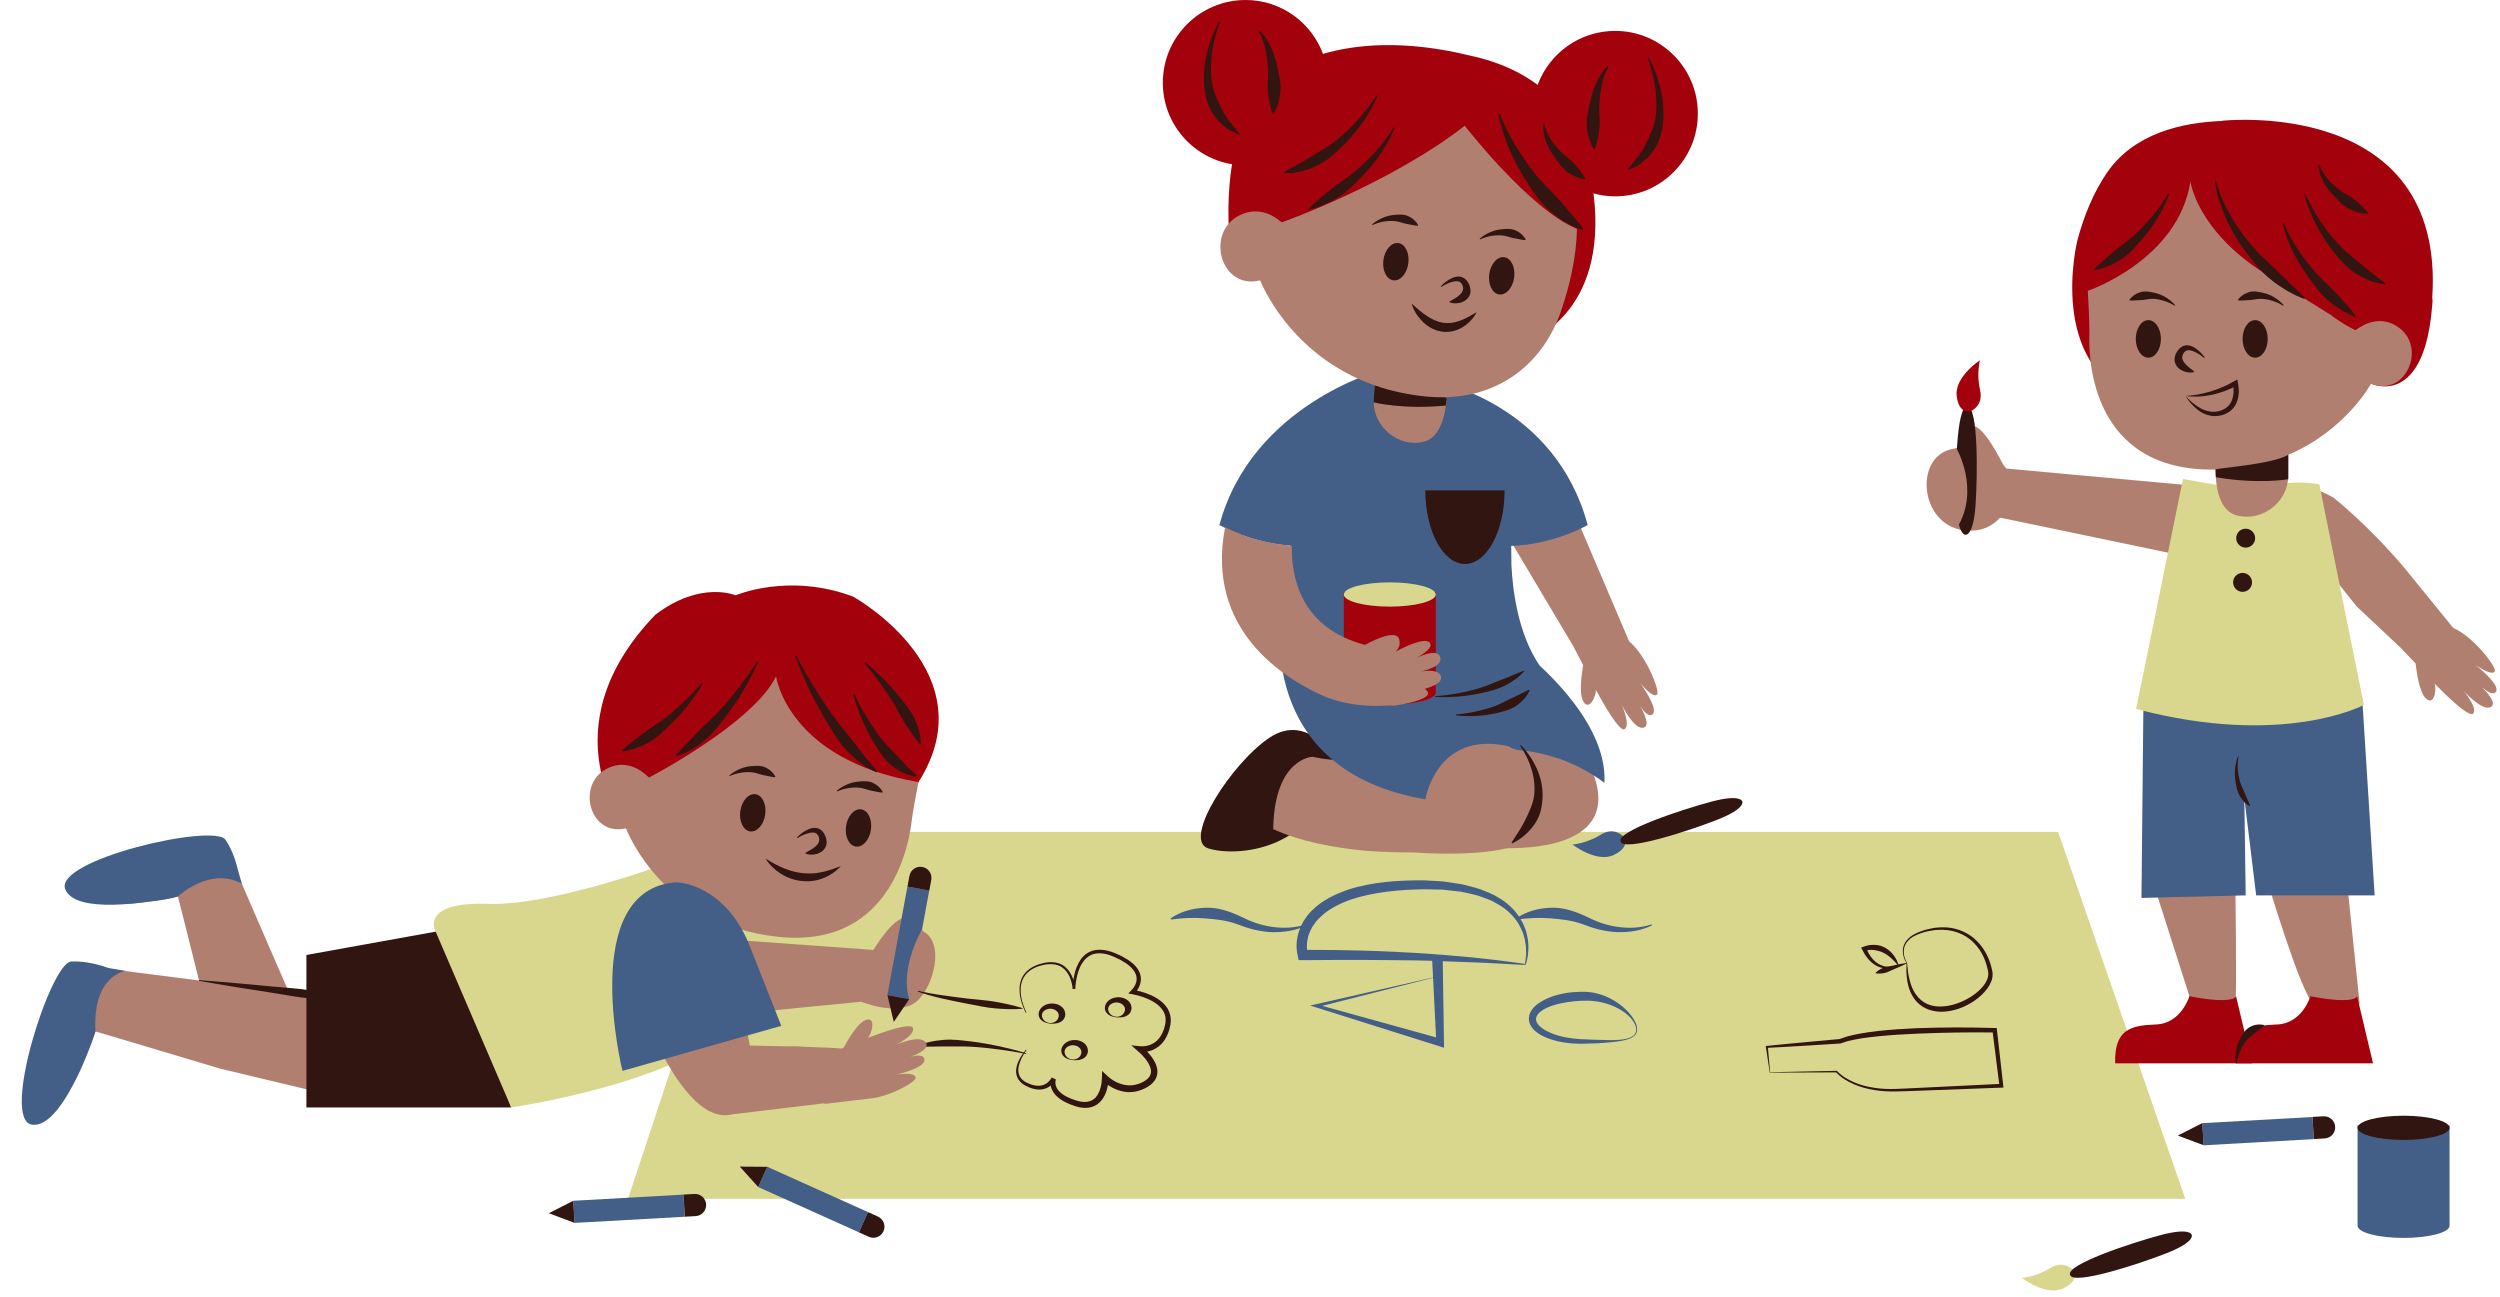 <?xml version="1.0" encoding="UTF-8" standalone="no"?><svg xmlns="http://www.w3.org/2000/svg" xmlns:xlink="http://www.w3.org/1999/xlink" fill="#000000" height="262" preserveAspectRatio="xMidYMid meet" version="1" viewBox="-4.4 0.0 505.1 262.0" width="505.1" zoomAndPan="magnify"><g fill="#d8d78d" id="change1_1"><path d="M437.119 242.224L122.474 242.224 147.014 168.087 411.428 168.087z" fill="inherit"/><path d="M414.438,256.606c0,0-1.847-2.14-4.622-0.393c-2.774,1.747-5.69,1.981-5.69,1.981s4.896,3.816,8.396,2.078 C416.023,258.533,414.438,256.606,414.438,256.606z" fill="inherit"/></g><g id="change2_6"><path d="M265.47,153.343c0,0-5.555-9.353-13.206-4.411c-7.652,4.942-17.883,20.724-12.589,22.463 C244.968,173.135,262.43,172.429,265.47,153.343z" fill="#311511"/></g><g><g id="change3_11"><path d="M65.844,201.858l-0.805,20.013l-24.934-5.954l-19.587-5.852l-5.627-1.666 c-0.142,0.434-1.5,4.532-3.532,8.796c-0.597,1.215-2.293,4.131-4.217,2.928s3.352-24.053,11.287-24.254l17.398,2.231l0,0 L65.844,201.858z" fill="#b17f70"/></g><g id="change3_1"><path d="M61.438,217.603l-22.049-4.71l-1.429-6.258l-4.977-19.828l-1.443-5.689 c-0.446,0.1-4.662,1.026-9.365,1.458c-1.349,0.108-4.723,0.14-4.672-2.129c0.051-2.268,22.389-9.408,26.615-2.69l6.972,16.095l0,0 L61.438,217.603z" fill="#b17f70"/></g><g id="change3_2"><path d="M453.622,177.74c0,0,6.955,23.362,9.452,25.146c2.497,1.783,9.274,0,9.274,0l-3.032-29.248l-15.06,3.21" fill="#b17f70"/></g><g id="change3_3"><path d="M491.275,126.897l-9.825-12.086c-7.404-8.779-14.405-14.278-14.407-14.28 c-4.028-2.278-8.917-3.556-13.9-1.305l18.583,23.286l8.996,8.451l2.92,3.087c0.289,2.458,0.849,5.627,1.884,6.839 c1.783,2.087,2.453-1.461,1.958-2.777l0.488,0.516l0.006-0.018c1.595,1.626,6.527,6.512,7.312,5.547 c0.938-1.154-1.932-4.562-1.932-4.562s3.812,4.261,5.518,3.227c1.174-0.712-0.597-2.75-1.816-3.951 c0.964,0.809,2.355,1.727,2.855,0.811c0.795-1.457-4.148-5.315-4.148-5.315s3.327,2.336,3.875,1.277 C500.088,134.777,495.177,128.492,491.275,126.897z" fill="#b17f70"/></g><g id="change3_4"><path d="M449.394,98.706l-5.985-0.158l-42.441-3.879c0,0-0.185-0.263-0.528-0.648l-0.033-0.04 c-0.262-0.278-4.302-8.922-6.718-7.862c-1.222,0.536-0.67,2.541,0.173,4.392c-1.241-0.157-2.629-0.114-4.178,0.281 c-7.357,1.873-6.153,15.114,2.541,16.318c3.553,0.492,5.921-0.812,7.48-2.527l45.756,9.547L449.394,98.706z" fill="#b17f70"/></g><g id="change3_5"><path d="M180.816,187.723c-0.342-0.065-0.653-0.118-0.946-0.162c0.08-0.892-0.171-1.631-0.924-1.965 c-2.483-1.097-6.87,6.323-6.87,6.323l0,0l-32.492-2.34l3.088,15.454l26.919-2.642c0,0,7.96,3.296,11.585-0.405 C184.799,198.284,186.645,188.834,180.816,187.723z" fill="#b17f70"/></g><g id="change3_6"><path d="M313.495,130.607l-12.586-21.146l2.26-0.726l11.123-3.688l10.468,24.567 c3.31,2.61,6.295,10.007,5.626,10.715c-0.82,0.867-3.372-2.297-3.372-2.297s3.685,5.074,2.519,6.254 c-0.733,0.742-1.816-0.524-2.52-1.568c0.84,1.491,1.98,3.939,0.655,4.299c-1.926,0.523-4.413-4.625-4.413-4.625 s1.818,4.068,0.598,4.918c-1.021,0.711-4.412-5.347-5.496-7.351l-0.011,0.016l-0.326-0.63c0.112,1.402-1.512,4.627-2.649,2.129 c-0.66-1.451-0.323-4.651,0.078-7.093L313.495,130.607z" fill="#b17f70"/></g><g id="change3_7"><path d="M430.437,177.74l8.14,25.502c0,0,6.815,5.851,8.646,0c0.335-1.07,0-25.502,0-25.502H430.437z" fill="#b17f70"/></g><g id="change3_8"><path d="M312.669,147.745C294.426,122.486,300.4,144.6,300.4,144.6l-1.916,2.808 c-0.88-0.682-1.811-1.285-2.784-1.782c0,0-11.254-2.396-16.447,5.755c-0.001,0-0.001,0.001-0.002,0.001 c-7.521,2.947-14.232,2.444-18.511,1.52l0.004,0.003c0,0-7.501,0.302-7.886,14.078c-0.005,0.184-0.015,0.36-0.026,0.532 c5.313,2.439,11.969,3.737,18.588,4.369c0,0,4.249,0.372,9.81,0.336v0.003c0,0,11.2,0.951,18.761-0.826 C301.215,171.198,330.801,172.851,312.669,147.745z" fill="#b17f70"/></g></g><g fill="#445f87"><g id="change4_2"><path d="M157.635 231.207H162.116V253.51H157.635z" fill="inherit" transform="rotate(-65.783 159.876 242.358)"/></g><g id="change4_3"><path d="M111.533 241.976H133.835V246.457H111.533z" fill="inherit" transform="rotate(-3.21 122.688 244.224)"/></g><g id="change4_4"><path d="M440.662 226.294H462.964V230.775H440.662z" fill="inherit" transform="rotate(-3.21 451.826 228.542)"/></g><g id="change4_5"><path d="M323.631,169.042c0,0-1.847-2.14-4.622-0.393c-2.774,1.747-5.69,1.981-5.69,1.981s4.896,3.816,8.396,2.078 S323.631,169.042,323.631,169.042z" fill="inherit"/></g><g id="change4_6"><path d="M490.504,227.374v20.286c0,1.353-4.159,2.449-9.29,2.449s-9.29-1.096-9.29-2.449v-20.286H490.504z" fill="inherit"/></g><g id="change4_7"><path d="M167.961 188.259H190.265V192.74H167.961z" fill="inherit" transform="rotate(-79.537 179.108 190.494)"/></g><g id="change4_8"><path d="M303.827,194.932c-0.584,0.033-0.989-0.029-1.468-0.041l-1.389-0.068l-2.77-0.162 c-1.846-0.099-3.69-0.189-5.536-0.246c-3.692-0.104-7.368-0.323-11.054-0.375c-3.685-0.068-7.368-0.06-11.048-0.099 c-3.68-0.027-7.36,0.037-11.039,0.044l-1.56,0.003l-0.281-1.473c-0.11-0.579-0.116-0.903-0.125-1.328 c-0.016-0.406,0.038-0.789,0.062-1.184c0.06-0.385,0.137-0.767,0.211-1.149c0.106-0.372,0.231-0.738,0.352-1.106 c0.115-0.371,0.316-0.698,0.476-1.047l0.258-0.514l0.316-0.47l0.65-0.928l0.756-0.81c2.094-2.102,4.659-3.287,7.178-4.188 c5.11-1.663,10.297-1.933,15.407-1.935l3.859,0.218l3.852,0.574c1.27,0.334,2.548,0.607,3.791,1.034 c1.229,0.503,2.478,0.918,3.61,1.666c2.315,1.307,4.283,3.408,5.256,5.894l0.348,0.931c0.09,0.317,0.147,0.644,0.221,0.964 c0.174,0.635,0.182,1.295,0.248,1.938c-0.003,0.649-0.018,1.295-0.121,1.929c-0.033,0.318-0.099,0.632-0.168,0.944 c-0.03,0.156-0.067,0.311-0.113,0.465C303.958,194.558,303.941,194.72,303.827,194.932z M303.703,194.758 c-0.024-0.082,0.031-0.234,0.053-0.392c0.032-0.151,0.055-0.304,0.071-0.458c0.041-0.307,0.08-0.614,0.085-0.925 c0.052-0.619,0.003-1.239-0.03-1.856c-0.104-0.61-0.147-1.233-0.35-1.821c-0.088-0.296-0.159-0.599-0.261-0.89l-0.378-0.847 c-1.037-2.259-2.959-4.009-5.141-5.154c-1.062-0.654-2.266-0.998-3.43-1.427c-1.188-0.357-2.421-0.569-3.633-0.842l-3.715-0.407 l-3.741-0.068c-4.976,0.092-10.012,0.527-14.74,2.085c-2.318,0.846-4.6,1.957-6.325,3.718l-0.636,0.664l-0.528,0.749l-0.262,0.376 l-0.204,0.409c-0.126,0.277-0.298,0.536-0.386,0.828c-0.455,1.125-0.617,2.396-0.443,3.566l-0.194-0.155 c3.7,0.005,7.4,0.032,11.098,0.142c3.699,0.088,7.394,0.271,11.088,0.481c3.693,0.227,7.381,0.517,11.063,0.88 c1.841,0.177,3.679,0.387,5.516,0.606l2.752,0.354l1.374,0.187C302.844,194.631,303.369,194.671,303.703,194.758z" fill="inherit"/><path d="M287.086 193.713L287.341 210.602 287.357 211.688 286.348 211.37 261.413 203.513 260.298 203.162 261.428 202.904 287.412 196.968 261.576 203.517 261.592 202.908 286.787 209.886 285.794 210.653 284.947 193.783z" fill="inherit"/><path d="M259.571,186.951c-2.143,1.085-4.586,1.429-6.999,1.385c-1.211-0.046-2.412-0.242-3.6-0.507 c-0.584-0.161-1.178-0.309-1.753-0.508l-1.683-0.603c-2.117-0.781-4.334-0.999-6.526-1.176c-2.211-0.181-4.466-0.075-6.821,0.241 l-0.09-0.194c0.986-0.745,2.122-1.242,3.297-1.597c1.177-0.367,2.41-0.538,3.651-0.589c2.505-0.133,4.948,0.709,7.154,1.738 l1.573,0.732c0.515,0.233,1.049,0.418,1.58,0.619c1.077,0.344,2.18,0.631,3.31,0.778c2.246,0.319,4.616,0.224,6.813-0.511 L259.571,186.951z" fill="inherit"/><path d="M329.377,186.951c-2.143,1.085-4.586,1.429-6.999,1.385c-1.211-0.046-2.412-0.242-3.6-0.507 c-0.584-0.161-1.178-0.309-1.753-0.508l-1.683-0.603c-2.117-0.781-4.334-0.999-6.526-1.176c-2.211-0.181-4.466-0.075-6.821,0.241 l-0.09-0.194c0.986-0.745,2.122-1.242,3.297-1.597c1.177-0.367,2.41-0.538,3.651-0.589c2.505-0.133,4.948,0.709,7.154,1.738 l1.573,0.732c0.515,0.233,1.049,0.418,1.58,0.619c1.077,0.344,2.18,0.631,3.31,0.778c2.246,0.319,4.616,0.224,6.813-0.511 L329.377,186.951z" fill="inherit"/><path d="M326.374,207.996c0.007,0.547-0.279,1.083-0.715,1.395c-0.426,0.327-0.93,0.513-1.432,0.657 c-1.008,0.299-2.052,0.414-3.087,0.525c-2.084,0.208-4.139,0.288-6.239,0.317c-2.109-0.035-4.236-0.297-6.284-1.013 c-1.017-0.371-2.033-0.833-2.918-1.628c-0.435-0.397-0.845-0.901-1.064-1.552c-0.23-0.645-0.178-1.416,0.093-2.031 c0.569-1.24,1.592-1.923,2.555-2.481c0.989-0.542,2.024-0.933,3.079-1.202c1.053-0.278,2.123-0.464,3.198-0.537 c1.078-0.071,2.134-0.123,3.255,0.01c2.212,0.246,4.278,1.168,6,2.444c0.868,0.633,1.639,1.387,2.301,2.217 C325.745,205.948,326.365,206.896,326.374,207.996z M326.194,207.996c-0.061-1.005-0.695-1.893-1.394-2.602 c-0.714-0.719-1.571-1.281-2.457-1.746c-1.784-0.929-3.754-1.371-5.67-1.469c-1.926-0.056-3.975,0.158-5.88,0.566 c-0.955,0.222-1.897,0.498-2.75,0.905c-0.842,0.397-1.63,0.967-1.96,1.626c-0.335,0.634-0.11,1.364,0.542,1.998 c0.631,0.628,1.513,1.102,2.42,1.473c1.838,0.737,3.866,1.087,5.888,1.207c2.041,0.076,4.131,0.182,6.185,0.199 c1.029-0.009,2.061-0.065,3.064-0.279c0.492-0.13,0.985-0.297,1.386-0.601C325.968,208.968,326.207,208.494,326.194,207.996z" fill="inherit"/></g></g><g fill="#311511"><g id="change2_8"><path d="M148.785 239.828L145.067 235.699 150.623 235.741z" fill="inherit"/></g><g id="change2_9"><path d="M169.125,248.977l2.016,0.907c1.128,0.508,2.455,0.004,2.962-1.124c0.508-1.128,0.004-2.455-1.124-2.962 l-2.016-0.907L169.125,248.977z" fill="inherit"/></g><g id="change2_7"><path d="M180.664,200.056c1.752,0.479,3.549,0.766,5.349,1.026c1.798,0.268,3.603,0.499,5.41,0.709 c1.807,0.214,3.631,0.298,5.421,0.634c1.792,0.327,3.579,0.692,5.347,1.263l-0.015,0.131c-1.854,0.154-3.684,0.068-5.506-0.083 c-1.824-0.144-3.61-0.57-5.407-0.899c-1.796-0.342-3.589-0.705-5.374-1.106c-1.776-0.437-3.565-0.865-5.27-1.551L180.664,200.056z" fill="inherit"/><path d="M202.909,212.933c-1.842-0.362-3.694-0.667-5.551-0.904c-1.854-0.252-3.714-0.455-5.574-0.55 c-0.929-0.053-1.86-0.069-2.787-0.056c-0.463,0.007-0.925,0.009-1.387-0.001c-0.461,0.008-0.921,0.008-1.382,0.002 c-1.846-0.01-3.67,0.039-5.567,0.203l-0.038-0.127c1.721-0.876,3.656-1.231,5.558-1.398c1.917-0.182,3.819,0.109,5.699,0.324 c1.883,0.229,3.744,0.567,5.592,0.952c1.842,0.415,3.674,0.858,5.472,1.427L202.909,212.933z" fill="inherit"/><path d="M202.868,204.639c-0.43-0.812-0.757-1.669-0.99-2.556c-0.232-0.886-0.348-1.812-0.273-2.737 c0.083-0.919,0.382-1.848,0.969-2.587c0.566-0.756,1.377-1.286,2.22-1.664c0.212-0.094,0.432-0.168,0.649-0.253l0.67-0.184 c0.226-0.053,0.444-0.136,0.676-0.164l0.696-0.083c0.926-0.061,1.913,0.054,2.754,0.546c0.836,0.489,1.465,1.268,1.869,2.117 c0.404,0.858,0.652,1.759,0.744,2.714l-0.539,0.014c0.015-1.018,0.14-2.005,0.373-2.989c0.236-0.977,0.587-1.947,1.167-2.811 c0.56-0.869,1.435-1.589,2.459-1.908c1.026-0.313,2.112-0.246,3.104-0.005l0.737,0.214l0.714,0.265l1.371,0.625 c0.444,0.241,0.884,0.493,1.316,0.763c0.407,0.315,0.845,0.585,1.201,0.98c0.187,0.184,0.379,0.363,0.526,0.593 c0.152,0.222,0.332,0.423,0.432,0.685c0.119,0.249,0.241,0.496,0.288,0.777c0.028,0.137,0.074,0.271,0.085,0.411l0.016,0.422 c-0.008,0.559-0.14,1.117-0.385,1.602c-0.242,0.496-0.533,0.923-0.943,1.335l-0.237-0.776c1.634,0.286,3.193,0.776,4.648,1.618 c0.719,0.424,1.404,0.955,1.947,1.646c0.549,0.681,0.913,1.55,0.995,2.44c0.033,0.444,0.025,0.891-0.054,1.319 c-0.07,0.429-0.191,0.821-0.293,1.233c-0.272,0.802-0.634,1.592-1.179,2.286c-0.549,0.686-1.275,1.252-2.093,1.599 c-0.411,0.164-0.833,0.307-1.27,0.374c-0.445,0.073-0.853,0.111-1.358,0.069l0.449-1.059c0.62,0.51,1.148,1.041,1.649,1.647 c0.491,0.605,0.937,1.276,1.225,2.071c0.295,0.775,0.358,1.786-0.061,2.633c-0.407,0.844-1.115,1.412-1.81,1.808 c-1.374,0.792-3.08,1.199-4.689,0.885c-0.8-0.144-1.565-0.419-2.268-0.79c-0.71-0.383-1.337-0.807-1.956-1.399l1.152-0.472 c-0.024,0.804-0.141,1.523-0.35,2.271c-0.211,0.736-0.535,1.468-1.042,2.112c-0.505,0.64-1.23,1.167-2.038,1.389 c-0.805,0.235-1.628,0.209-2.38,0.061c-0.766-0.141-1.447-0.415-2.131-0.676c-0.676-0.303-1.354-0.619-1.965-1.092 c-0.61-0.455-1.187-1.036-1.526-1.794c-0.185-0.369-0.264-0.792-0.289-1.206c-0.013-0.429,0.037-0.812,0.225-1.263l0.851,0.392 c-0.351,0.649-0.815,1.118-1.396,1.495c-0.576,0.368-1.266,0.559-1.933,0.556c-0.667-0.006-1.312-0.146-1.905-0.379 c-0.581-0.245-1.166-0.495-1.673-0.928c-0.503-0.421-0.898-1.006-1.047-1.654c-0.15-0.647-0.082-1.304,0.087-1.906 c0.351-1.208,1.026-2.258,1.821-3.182l0.101,0.085c-0.702,0.965-1.287,2.05-1.545,3.19c-0.123,0.569-0.138,1.155,0.021,1.684 c0.16,0.529,0.503,0.974,0.947,1.304c0.431,0.342,0.988,0.554,1.524,0.753c0.542,0.186,1.103,0.275,1.645,0.258 c0.543-0.022,1.059-0.196,1.491-0.498c0.425-0.291,0.807-0.741,1.012-1.167l0.851,0.392c-0.072,0.206-0.124,0.539-0.092,0.815 c0.036,0.285,0.093,0.571,0.235,0.831c0.252,0.532,0.708,0.984,1.233,1.352c0.518,0.383,1.137,0.655,1.754,0.913 c0.638,0.225,1.285,0.462,1.914,0.558c1.277,0.243,2.491-0.102,3.19-1.077c0.702-0.956,1.033-2.337,1.068-3.589l0.043-1.516 l1.11,1.045c0.446,0.42,1.042,0.833,1.628,1.136c0.597,0.309,1.231,0.528,1.876,0.64c1.291,0.259,2.619-0.039,3.788-0.686 c0.575-0.314,1.055-0.733,1.292-1.219c0.244-0.479,0.246-1.055,0.039-1.649c-0.414-1.187-1.402-2.317-2.418-3.201l-1.434-1.246 l1.882,0.188c0.287,0.028,0.678,0.012,1.015-0.042c0.351-0.046,0.687-0.157,1.016-0.278c0.651-0.263,1.223-0.692,1.678-1.237 c0.45-0.554,0.771-1.216,1.023-1.912c0.093-0.357,0.213-0.727,0.275-1.08c0.072-0.353,0.079-0.706,0.06-1.054 c-0.057-0.693-0.317-1.356-0.756-1.918c-0.431-0.567-1.014-1.041-1.655-1.431c-1.284-0.775-2.799-1.278-4.284-1.557l-0.85-0.159 l0.613-0.617c0.591-0.594,1.076-1.452,1.077-2.287c0.02-0.845-0.421-1.659-1.07-2.301c-0.297-0.347-0.703-0.603-1.066-0.896 c-0.398-0.255-0.809-0.498-1.224-0.732l-1.304-0.617l-0.664-0.257l-0.677-0.207c-0.906-0.234-1.855-0.295-2.721-0.045 c-0.862,0.258-1.606,0.843-2.126,1.613c-0.534,0.762-0.885,1.663-1.126,2.588c-0.239,0.925-0.379,1.897-0.41,2.845l-0.539,0.014 c-0.066-0.856-0.288-1.741-0.647-2.532c-0.361-0.794-0.917-1.501-1.652-1.951c-0.739-0.451-1.633-0.577-2.505-0.536l-0.659,0.066 c-0.22,0.022-0.433,0.099-0.65,0.146l-0.648,0.164c-0.208,0.078-0.422,0.144-0.626,0.231c-0.812,0.347-1.585,0.833-2.128,1.531 c-0.563,0.681-0.863,1.551-0.961,2.434c-0.166,1.785,0.359,3.598,1.147,5.207L202.868,204.639z" fill="inherit"/><path d="M212.547,214.2c-0.527-0.033-1.046-0.14-1.538-0.396c-0.484-0.244-0.946-0.75-0.984-1.408 c-0.041-0.652,0.324-1.277,0.81-1.654c0.493-0.384,1.101-0.58,1.712-0.613c0.611-0.032,1.256,0.089,1.837,0.438 c0.286,0.179,0.55,0.426,0.74,0.744c0.191,0.316,0.293,0.705,0.277,1.086c-0.019,0.381-0.171,0.747-0.396,1.015 c-0.226,0.271-0.508,0.454-0.795,0.568C213.629,214.204,213.071,214.217,212.547,214.2z M212.547,214.067 c0.505-0.024,0.989-0.292,1.253-0.665c0.274-0.377,0.316-0.751,0.277-1.006c-0.041-0.264-0.182-0.514-0.451-0.761 c-0.264-0.249-0.661-0.41-1.079-0.448c-0.418-0.027-0.851,0.059-1.204,0.272c-0.355,0.205-0.62,0.54-0.658,0.936 c-0.043,0.389,0.126,0.843,0.484,1.182C211.522,213.918,212.044,214.094,212.547,214.067z" fill="inherit"/><path d="M207.97,206.82c-0.527-0.033-1.046-0.139-1.538-0.396c-0.484-0.244-0.946-0.75-0.984-1.409 c-0.041-0.652,0.324-1.276,0.81-1.654c0.493-0.384,1.101-0.58,1.712-0.613c0.612-0.032,1.256,0.089,1.837,0.438 c0.286,0.179,0.55,0.426,0.74,0.744c0.191,0.316,0.293,0.705,0.277,1.085c-0.019,0.381-0.171,0.747-0.396,1.016 c-0.226,0.27-0.508,0.454-0.795,0.568C209.052,206.824,208.494,206.838,207.97,206.82z M207.97,206.688 c0.505-0.024,0.989-0.293,1.254-0.665c0.274-0.377,0.316-0.751,0.277-1.007c-0.041-0.263-0.182-0.514-0.451-0.761 c-0.264-0.249-0.661-0.41-1.079-0.448c-0.418-0.027-0.851,0.06-1.204,0.272c-0.355,0.205-0.62,0.54-0.658,0.936 c-0.043,0.39,0.126,0.843,0.484,1.182C206.946,206.539,207.467,206.714,207.97,206.688z" fill="inherit"/><path d="M221.353,205.559c-0.527-0.033-1.046-0.14-1.538-0.396c-0.484-0.244-0.946-0.75-0.984-1.408 c-0.041-0.652,0.324-1.277,0.81-1.654c0.493-0.384,1.101-0.58,1.712-0.613c0.611-0.032,1.256,0.089,1.837,0.438 c0.286,0.179,0.55,0.426,0.74,0.744c0.191,0.316,0.293,0.705,0.277,1.086c-0.019,0.381-0.172,0.747-0.396,1.015 c-0.226,0.271-0.508,0.454-0.795,0.568C222.435,205.563,221.877,205.576,221.353,205.559z M221.353,205.426 c0.505-0.024,0.989-0.292,1.253-0.665c0.274-0.377,0.316-0.751,0.277-1.007c-0.041-0.264-0.181-0.514-0.451-0.761 c-0.265-0.249-0.661-0.41-1.079-0.448c-0.418-0.027-0.851,0.059-1.204,0.272c-0.355,0.205-0.62,0.54-0.658,0.936 c-0.043,0.389,0.126,0.843,0.484,1.182C220.328,205.277,220.85,205.453,221.353,205.426z" fill="inherit"/></g><g id="change2_10"><path d="M111.682 247.073L106.481 245.12 111.431 242.599z" fill="inherit"/></g><g id="change2_11"><path d="M133.95,245.824l2.207-0.124c1.235-0.069,2.181-1.127,2.111-2.362c-0.069-1.235-1.127-2.181-2.362-2.111 l-2.207,0.124L133.95,245.824z" fill="inherit"/></g><g id="change2_12"><path d="M440.809 231.381L435.608 229.429 440.558 226.908z" fill="inherit"/></g><g id="change2_13"><path d="M463.077,230.132l2.207-0.124c1.235-0.069,2.181-1.127,2.111-2.362c-0.069-1.235-1.127-2.181-2.362-2.111 l-2.207,0.124L463.077,230.132z" fill="inherit"/></g><g id="change2_14"><path d="M342.562,165.619c5.808-2.285,5.047-3.679,5.047-3.679s-0.213-1.573-6.246,0.027 c-6.033,1.601-19.2,5.986-18.334,8.04C323.549,172.175,336.754,167.905,342.562,165.619z" fill="inherit"/></g><g id="change2_15"><path d="M433.369,253.184c5.808-2.285,5.047-3.679,5.047-3.679s-0.213-1.573-6.246,0.027 c-6.033,1.601-19.2,5.986-18.334,8.04C414.356,259.74,427.561,255.469,433.369,253.184z" fill="inherit"/></g><g id="change2_16"><path d="M390.89,102.077c0.282,6.235,1.847,5.967,1.847,5.967s1.558,0.308,1.997-5.918s0.554-20.104-1.67-19.949 C390.844,81.965,390.608,95.842,390.89,102.077z" fill="inherit"/></g><g id="change2_17"><ellipse cx="481.214" cy="227.867" fill="inherit" rx="9.29" ry="2.449"/></g><g id="change2_18"><path d="M179.301 201.874L176.175 206.467 174.895 201.06z" fill="inherit"/></g><g id="change2_19"><path d="M183.352,179.943l0.402-2.174c0.225-1.217-0.579-2.385-1.796-2.61c-1.217-0.225-2.385,0.579-2.61,1.796 l-0.402,2.174L183.352,179.943z" fill="inherit"/></g></g><g id="change2_3"><path d="M98.88 223.746L57.506 223.746 57.506 192.942 86.414 187.723z" fill="#311511"/></g><g fill="#445f87" id="change4_9"><path d="M428.667 141.082L428.262 181.415 449.319 180.903 449.043 161.249 451.437 180.903 475.373 180.903 472.86 141.082z" fill="inherit"/><path d="M254.622,124.036c0.263-5.089,0.838-9.676,1.641-13.8c-8.012-0.526-14.291-4.157-14.291-4.157 c6.487-24.254,32.462-31.238,32.462-31.238s0.017,0.884-0.004,2.364c1.004-0.711,1.608-1.02,1.608-1.02l10.268,2.02 c0.051-0.627,0.087-0.978,0.087-0.978s23.495,4.598,29.982,28.852c0,0-6.891,3.987-15.447,4.212v0.001 c0.031,1.296,0.043,2.588,0.041,3.868c0.238,5.006,1.309,13.848,5.679,20.287c5.859,5.448,13.606,14.468,13.109,23.739 c0,0-6.781-5.678-16.894-6.578c-1.01-0.09-1.841-0.388-2.524-0.847c-14.54-3.223-16.751,10.738-16.751,10.738 c-34.756-5.934-29.12-37.585-29.12-37.585C254.52,123.955,254.571,123.995,254.622,124.036z" fill="inherit"/></g><g><g id="change5_1"><path d="M285.683,119.62v20.286c0,1.353-4.159,2.449-9.29,2.449s-9.29-1.096-9.29-2.449V119.62H285.683z" fill="#a3010b"/></g><g id="change5_2"><path d="M444.523,24.401l-0.006,0.039c-8.262,0.31-17.842,2.587-23.219,10.451 c-2.668,3.902-4.629,8.586-5.975,13.641c-0.153,0.618-6.052,24.939,11.86,32.016c18.142,7.168,47.468-3.033,47.468-3.033 s7.611,3.641,10.986-7.757l0,0l0,0c0.625-2.11,1.104-4.734,1.364-7.993c0.025-0.311,0.049-0.621,0.073-0.932 c-0.02-0.231-0.043-0.459-0.064-0.689C489.712,19.393,444.523,24.401,444.523,24.401z" fill="#a3010b"/></g><g id="change5_3"><path d="M169.545,185.596c1.146-6.316,4.129-15.797,11.629-27.593c13.916-21.885-12.212-36.9-13.192-37.454 c-13.007-4.91-23.728-0.282-23.728-0.282c-0.106,0.022-7.022-3.06-16.244,3.929c-22.173,23.027-5.931,43.155-5.931,43.155 l25.59,11.77l-1.487,3.232c25.485-2.915,23.298,3.221,23.298,3.221S169.504,185.583,169.545,185.596z" fill="#a3010b"/></g><g fill="#a3010b" id="change5_7"><path d="M321.919,6.243c-7.186,0-13.295,4.544-15.656,10.909c-2.837-2.126-5.966-3.63-9.098-4.68 c-0.001,0-0.002-0.001-0.003-0.001c-1.491-0.5-2.982-0.898-4.442-1.213c-13.688-3.364-23.551-2.211-29.82-0.372 C260.532,4.534,254.429,0,247.251,0c-9.23,0-16.713,7.482-16.713,16.713c0,8.297,6.052,15.162,13.979,16.47 c-0.87,5.319-1.015,11.86-0.114,19.911l7.377,3.352l4.261,5.174l13.129,2.729l6.086,2.766l-0.07-1.951l28.84,3.904 c0,0,16.612-5.226,13.53-29.994c1.393,0.376,2.851,0.595,4.363,0.595c9.23,0,16.713-7.482,16.713-16.713 S331.149,6.243,321.919,6.243z" fill="inherit"/><path d="M297.164 12.472L297.165 12.472 297.165 12.472z" fill="inherit"/></g><g id="change5_4"><path d="M437.949,201.274c0,0-1.627,5.535-6.798,5.714c-5.172,0.178-8.382,1.07-8.204,7.847h27.642l-3.218-13.561 C447.372,201.274,447.066,203.051,437.949,201.274z" fill="#a3010b"/></g><g id="change5_5"><path d="M462.404,201.274c0,0-1.627,5.535-6.798,5.714c-5.172,0.178-8.382,1.07-8.204,7.847h27.642l-3.218-13.561 C471.827,201.274,471.521,203.051,462.404,201.274z" fill="#a3010b"/></g><g id="change5_6"><path d="M393.782,83.058c0,0,2.622-1.055,1.868-4.246s-0.031-6.025-0.031-6.025s-5.196,3.396-4.685,7.271 C391.445,83.933,393.782,83.058,393.782,83.058z" fill="#a3010b"/></g><g fill="#311511" id="change2_39"><path d="M380.812,194.603c-0.596-0.917-0.93-2.113-0.678-3.246c0.281-1.139,1.17-2.027,2.163-2.567 c1.002-0.543,2.084-0.924,3.195-1.143c1.104-0.263,2.253-0.337,3.395-0.276c2.281,0.154,4.552,1.122,6.162,2.799 c1.653,1.638,2.65,3.834,3.091,6.091c0.105,0.634,0.033,1.29-0.167,1.875c-0.218,0.574-0.5,1.119-0.862,1.589 c-0.704,0.96-1.583,1.749-2.533,2.418c-1.91,1.317-4.157,2.188-6.532,2.272c-1.181,0.023-2.398-0.195-3.476-0.742 c-1.078-0.542-1.986-1.41-2.565-2.435c-0.132-0.262-0.299-0.508-0.399-0.782l-0.315-0.812c-0.146-0.558-0.315-1.108-0.378-1.676 c-0.102-0.562-0.111-1.131-0.143-1.694C380.747,195.715,380.795,195.171,380.812,194.603z M380.914,194.572 c0.062,0.547,0.088,1.124,0.165,1.677c0.091,0.547,0.157,1.096,0.313,1.624c0.106,0.54,0.305,1.048,0.48,1.559l0.348,0.727 c0.109,0.245,0.28,0.453,0.415,0.681c0.602,0.866,1.387,1.583,2.331,2c0.938,0.425,1.995,0.573,3.042,0.506 c1.05-0.046,2.101-0.284,3.104-0.649c1.006-0.358,1.979-0.835,2.87-1.43c0.893-0.588,1.718-1.291,2.362-2.116 c0.335-0.405,0.579-0.859,0.775-1.321c0.174-0.471,0.235-0.946,0.177-1.421c-0.363-2.121-1.246-4.196-2.746-5.754 c-1.46-1.595-3.544-2.549-5.708-2.751c-1.082-0.092-2.189-0.059-3.267,0.162c-1.086,0.177-2.149,0.516-3.123,1.004 c-0.968,0.489-1.813,1.287-2.111,2.338C380.076,192.468,380.335,193.605,380.914,194.572z" fill="inherit"/><path d="M380.879,194.638c-0.499,0.249-1.008,0.47-1.511,0.706c-0.506,0.227-1.015,0.445-1.526,0.654 c-0.511,0.21-0.993,0.512-1.542,0.603c-0.547,0.098-1.106,0.157-1.721,0.043l-0.033-0.102c0.435-0.448,0.926-0.724,1.429-0.96 c0.501-0.243,1.069-0.276,1.608-0.4c0.539-0.125,1.08-0.241,1.624-0.348c0.547-0.098,1.089-0.212,1.64-0.297L380.879,194.638z" fill="inherit"/><path d="M379.234,195.122c-0.066,0.064-0.119,0.071-0.154,0.092c-0.042,0.02-0.084,0.039-0.127,0.055 c-0.086,0.033-0.17,0.072-0.258,0.099c-0.173,0.064-0.351,0.113-0.531,0.159c-0.361,0.085-0.731,0.134-1.106,0.144 c-0.748,0.015-1.517-0.131-2.21-0.47c-0.68-0.355-1.289-0.846-1.782-1.43c-0.256-0.285-0.451-0.611-0.679-0.917l-0.549-0.992 l-0.22-0.398l0.453-0.177c0.765-0.299,1.507-0.412,2.297-0.391c0.78,0.029,1.562,0.257,2.236,0.653 c0.66,0.417,1.235,0.941,1.667,1.556c0.229,0.295,0.388,0.637,0.572,0.951C379.019,194.434,379.138,194.835,379.234,195.122z M379.132,195.088c-0.266-0.322-0.498-0.537-0.693-0.762c-0.253-0.242-0.473-0.506-0.729-0.727 c-0.499-0.456-1.042-0.828-1.611-1.114c-0.578-0.27-1.183-0.445-1.814-0.528c-0.62-0.092-1.317-0.042-1.889,0.13l0.232-0.574 l0.434,0.948c0.186,0.287,0.342,0.603,0.552,0.873c0.404,0.558,0.908,1.029,1.488,1.392c0.584,0.357,1.262,0.56,1.962,0.613 c0.35,0.025,0.705,0.012,1.057-0.036c0.176-0.025,0.352-0.053,0.526-0.095c0.088-0.017,0.173-0.044,0.259-0.068 c0.043-0.011,0.086-0.025,0.128-0.039C379.084,195.088,379.115,195.061,379.132,195.088z" fill="inherit"/></g><g id="change2_21"><path d="M353.231,216.634l13.419-0.285l0.069-0.001l0.057,0.061c0.935,1.009,2.202,1.733,3.485,2.281 c1.298,0.548,2.678,0.894,4.073,1.095c2.798,0.449,5.64,0.139,8.495,0.031l17.109-0.834l-0.368,0.429l-1.412-11.207l0.441,0.402 c-5.228-0.071-10.469,0.016-15.691,0.236c-2.61,0.12-5.218,0.269-7.811,0.526l-1.938,0.218c-0.646,0.072-1.281,0.191-1.923,0.284 c-0.647,0.08-1.26,0.258-1.892,0.382c-0.32,0.057-0.619,0.155-0.917,0.256l-0.901,0.29l-0.096,0.031l-0.045,0.003 c-2.464,0.165-4.928,0.328-7.394,0.464c-2.466,0.137-4.93,0.3-7.398,0.416l0.183-0.223L353.231,216.634z M353.161,216.714 l-0.78-5.177l-0.03-0.2l0.213-0.023c2.457-0.262,4.917-0.477,7.375-0.717c2.458-0.242,4.918-0.457,7.378-0.67l-0.141,0.034 l0.963-0.336c0.321-0.115,0.643-0.227,0.969-0.293c0.65-0.144,1.298-0.343,1.952-0.438c0.653-0.109,1.306-0.244,1.96-0.332 l1.965-0.26c2.624-0.272,5.25-0.453,7.878-0.569c5.256-0.189,10.506-0.186,15.761-0.039l0.397,0.011l0.044,0.391l1.27,11.224 l0.047,0.414l-0.415,0.015l-17.108,0.635c-2.835,0.078-5.736,0.345-8.593-0.157c-1.423-0.228-2.83-0.603-4.154-1.187 c-1.317-0.594-2.586-1.327-3.582-2.436l0.125,0.06L353.161,216.714z" fill="#311511"/></g></g><g fill="#445f87" id="change4_10"><path d="M14.888,208.382c-0.608-11.435,6.094-12.213,6.095-12.213l-3.481-0.602 c-1.473-0.53-4.535-1.462-7.525-1.301c-4.137,0.223-14.341,32.095-7.896,32.962c2.301,0.309,4.588-2.005,6.581-5.104h0.004 l0.02-0.037c1.131-1.764,2.167-3.775,3.053-5.708l0.057-0.106l0.058-0.148c1.665-3.67,2.78-6.972,2.989-7.602l0.046-0.118 c-0.001-0.005-0.002-0.01-0.003-0.015L14.888,208.382z" fill="inherit"/><path d="M44.465,178.56l-0.75-2.634c-0.155-0.666-0.369-1.463-0.66-2.317l-0.004-0.015H43.05 c-0.437-1.281-1.042-2.678-1.873-3.919c-2.306-3.442-34.917,4.07-32.369,10.054c1.063,2.496,5.194,3.148,9.647,3.063l0.017,0.01 c0,0,0.097-0.005,0.27-0.016c2.088-0.054,4.231-0.263,6.155-0.517c2.571-0.276,5.248-0.659,6.635-1.147 C31.532,181.12,38.09,174.973,44.465,178.56z" fill="inherit"/></g><g><g id="change1_2"><path d="M457.83,97.604c0,0-10.049,0.954-13.126,0.553c-0.932-0.121-4.097-0.672-8.055-1.381l-9.466,46.457 c29.827,7.891,46.011-0.803,46.011-0.803l-8.991-44.581C460.573,97.211,457.83,97.604,457.83,97.604z" fill="#d8d78d"/></g><g id="change1_3"><ellipse cx="276.393" cy="120.112" fill="#d8d78d" rx="9.29" ry="2.449"/></g><g id="change1_4"><path d="M131.543,174.028c0,0-24.143,9.058-37.34,8.585s-10.799,5.11-10.799,5.11l15.476,36.023 c0,0,31.262-4.492,43.787-15.508C155.191,197.222,131.543,174.028,131.543,174.028z" fill="#d8d78d"/></g><g id="change3_10"><path d="M182.674,210.662c-1.091-1.772-6.047,0.414-6.047,0.414s3.808-1.832,3.433-3.354 c-0.314-1.273-6.487,0.969-8.5,1.738l0.002-0.02l-0.623,0.252c0.936-0.998,1.711-4.631-0.643-3.521 c-1.367,0.645-3.069,3.344-4.263,5.506l-0.311,0.126l-0.09,0.039c-1.679-0.142-4.506-0.258-7.489-0.35 c-1.163-0.112-2.313-0.131-3.404-0.094c-3.282-0.081-6.283-0.131-7.642-0.152c-2.14-11.909-9.124-27.045-9.124-27.045 l-16.613,8.741c0,0,10.287,35.225,22.203,32.2l18.626-2.241l0.023,0.131l9.045-1.075c0.236-0.02,0.475-0.048,0.719-0.085h0.001 c3.9-0.599,8.665-3.273,8.615-4.135c-0.072-1.25-3.867-0.634-3.867-0.634s5.788-1.277,5.653-3.014 c-0.085-1.092-1.649-0.889-2.799-0.588C181.1,212.951,183.425,211.882,182.674,210.662z" fill="#b17f70"/></g></g><g fill="#b17f70" id="change3_12"><path d="M480.39,66.279c-3.484-2.624-6.883-1.052-8.883,0.422c-1.363-0.61-2.935-1.57-4.635-2.774l-0.078-0.122 c-2.902-1.801-7.307-4.556-13.663-8.583c-13.741-8.705-14.98-18.592-14.98-18.592c-2.408,15.917-20.734,22.131-20.734,22.131 s0.39,6.269,0.315,9.07c-0.075,2.802-0.526,26.09,23.281,27.017c0.751,0.029,1.488,0.039,2.212,0.031 c0.017,3.127,0.6,8.082,4.021,9.163c5.083,1.605,10.574-2.402,10.656-7.754c0.024-1.547,0.027-3.045,0.021-4.399 c11.663-4.968,16.728-14.375,16.728-14.375C481.622,80.279,485.837,70.381,480.39,66.279z" fill="inherit"/><path d="M291.54,25.411c-15.324,11.886-36.977,19.513-36.977,19.513c-2.006-1.714-5.175-3.312-8.92-1.204 c-6.453,3.634-3.337,14.896,4.565,12.921c0,0,5.719,15.129,23.141,21.221c-0.065,0.929-0.128,1.904-0.185,2.898 c-0.302,5.343,4.887,9.735,10.072,8.499c3.549-0.846,4.459-5.902,4.681-9.009c10.919-0.385,19.493-6.816,23.156-17.636 c1.666-4.919,3.046-10.759,3.135-16.377C304.664,42.337,291.54,25.411,291.54,25.411z" fill="inherit"/><path d="M256.263,110.237c0.116,0.012,0.219,0.016,0.33,0.026c-0.113,6.753,2.04,16.668,14.782,20.028 c0,0,6.325-3.612,6.93-1.094c0.278,1.154-0.185,1.942-0.767,2.462c2.114-1.109,5.772-2.807,6.833-1.899 c1.042,0.891-1.12,2.344-2.584,3.17c1.576-0.753,4.211-1.74,4.771-0.241c0.713,1.905-3.054,2.799-3.98,2.989 c0.82-0.148,3.906-0.588,4.173,1.122c0.179,1.151-1.708,1.927-3.312,2.375c0.204,0.119,0.405,0.296,0.595,0.566 c0.743,1.061-2.382,2.269-6.859,2.831c-0.401-0.048-0.902-0.055-1.519-0.014c-5.147,0.34-9.246-0.647-11.943-1.636 c-8.69-3.687-24.645-13.641-20.587-34.409C244.975,107.487,249.179,109.518,256.263,110.237z" fill="inherit"/><path d="M181.174,158.004c-26.444-4.424-28.778-21.355-28.778-21.355c-4.574,9.466-25.67,20.446-25.67,20.446 c-1.77-1.742-4.912-3.781-8.733-1.678c-5.974,3.287-3.206,13.683,4.086,11.936c0,0,7.139,19.471,30.837,21.933 s26.557-20.655,26.88-23.439C180.036,163.789,180.794,159.898,181.174,158.004z" fill="inherit"/></g><g id="change4_1"><path d="M132.235,178.252c0,0,9.812,0.1,14.89,12.988c5.078,12.889,6.324,16.021,6.324,16.021l-32.09,9.099 C121.359,216.36,112.267,179.661,132.235,178.252z" fill="#445f87"/></g><g fill="#b17f70" id="change3_9"><path d="M390.794,90.417c0,0,5.065,8.481,0.105,16.399l-2.419-9.615L390.794,90.417z" fill="inherit"/><path d="M181.915,187.723c0,0-4.608,7.797-2.614,14.151l2.614-2.34l1.876-4.735L181.915,187.723z" fill="inherit"/></g><g fill="#311511"><g><g><g><g id="change2_22"><ellipse cx="451.227" cy="68.471" fill="inherit" rx="2.539" ry="3.797"/></g><g id="change2_23"><ellipse cx="429.65" cy="68.471" fill="inherit" rx="2.539" ry="3.797"/></g><g id="change2_24"><path d="M456.987,61.648c-0.547-0.643-1.223-1.159-1.954-1.61c-0.739-0.438-1.563-0.758-2.432-0.932 c-0.431-0.108-0.878-0.161-1.329-0.218c-0.452-0.018-0.911,0.005-1.341,0.155c-0.867,0.256-1.644,0.778-2.186,1.522l0.074,0.142 c0.477,0.047,0.878-0.008,1.277-0.023c0.403-0.002,0.771-0.063,1.144-0.066c0.728-0.04,1.439-0.262,2.199-0.239 c0.75,0.024,1.516,0.153,2.264,0.39c0.754,0.224,1.486,0.57,2.173,0.996L456.987,61.648z" fill="inherit"/></g><g id="change2_25"><path d="M435.067,61.648c-0.547-0.643-1.223-1.159-1.954-1.61c-0.739-0.438-1.563-0.758-2.432-0.932 c-0.431-0.108-0.878-0.161-1.329-0.218c-0.452-0.018-0.911,0.005-1.341,0.155c-0.867,0.256-1.644,0.778-2.186,1.522l0.074,0.142 c0.477,0.047,0.878-0.008,1.277-0.023c0.403-0.002,0.771-0.063,1.144-0.066c0.728-0.04,1.439-0.262,2.2-0.239 c0.75,0.024,1.516,0.153,2.264,0.39c0.754,0.224,1.486,0.57,2.173,0.996L435.067,61.648z" fill="inherit"/></g><g id="change2_26"><path d="M441.052,72.215c-0.587-0.798-1.286-1.511-2.203-2.056c-0.46-0.253-1.024-0.472-1.683-0.38 c-0.317,0.058-0.644,0.175-0.901,0.375c-0.147,0.087-0.257,0.196-0.358,0.312c-0.1,0.114-0.224,0.229-0.299,0.35 c-0.326,0.453-0.636,1.031-0.669,1.739c-0.035,0.715,0.335,1.407,0.797,1.81c0.465,0.417,0.99,0.657,1.521,0.787 c0.528,0.131,1.075,0.163,1.605,0.034l0.029-0.158c-0.42-0.318-0.798-0.602-1.142-0.892c-0.339-0.294-0.642-0.587-0.846-0.873 c-0.206-0.291-0.314-0.513-0.376-0.772c-0.064-0.262-0.022-0.633,0.17-0.994c0.18-0.322,0.384-0.574,0.688-0.673 c0.3-0.119,0.727-0.073,1.141,0.07c0.847,0.269,1.663,0.828,2.408,1.429L441.052,72.215z" fill="inherit"/></g><g id="change2_27"><path d="M437.154,79.996c1.762-0.079,3.48-0.426,5.132-0.928c0.827-0.248,1.638-0.542,2.422-0.893 c0.794-0.327,1.545-0.745,2.291-1.162l0.626-0.35l0.131,0.679c0.272,1.411,0.271,2.866-0.377,4.234 c-0.64,1.382-2.101,2.262-3.503,2.432c-1.445,0.247-2.909-0.249-4.023-1.032C438.734,82.167,437.852,81.124,437.154,79.996z M437.154,79.996c0.908,0.967,1.893,1.858,3.014,2.472c1.116,0.6,2.369,0.907,3.547,0.63c1.202-0.227,2.223-0.932,2.715-1.978 c0.48-1.048,0.539-2.374,0.323-3.544l0.756,0.329c-1.585,0.863-3.289,1.503-5.042,1.87c-0.878,0.179-1.766,0.302-2.657,0.335 C438.921,80.146,438.028,80.145,437.154,79.996z" fill="inherit"/></g><g id="change2_28"><ellipse cx="147.688" cy="164.22" fill="inherit" rx="3.797" ry="2.539" transform="rotate(-81.842 147.688 164.217)"/></g><g id="change2_29"><ellipse cx="169.046" cy="167.282" fill="inherit" rx="3.797" ry="2.539" transform="rotate(-81.842 169.046 167.278)"/></g><g id="change2_30"><path d="M142.957,156.659c0.633-0.559,1.375-0.974,2.163-1.317c0.794-0.328,1.655-0.528,2.54-0.577 c0.442-0.045,0.892-0.035,1.346-0.027c0.45,0.046,0.901,0.134,1.305,0.344c0.822,0.377,1.517,1.003,1.948,1.817l-0.093,0.131 c-0.479-0.021-0.868-0.132-1.261-0.204c-0.398-0.059-0.754-0.172-1.123-0.228c-0.715-0.143-1.387-0.464-2.143-0.548 c-0.746-0.083-1.522-0.064-2.296,0.064c-0.778,0.115-1.552,0.353-2.292,0.677L142.957,156.659z" fill="inherit"/></g><g id="change2_31"><path d="M164.655,159.77c0.633-0.559,1.375-0.974,2.163-1.317c0.794-0.328,1.655-0.528,2.54-0.577 c0.442-0.045,0.892-0.035,1.346-0.027c0.45,0.046,0.901,0.134,1.305,0.344c0.822,0.377,1.517,1.003,1.948,1.817l-0.093,0.131 c-0.479-0.021-0.868-0.132-1.261-0.204c-0.398-0.059-0.754-0.172-1.123-0.228c-0.715-0.143-1.387-0.464-2.143-0.548 c-0.746-0.083-1.522-0.064-2.296,0.064c-0.778,0.115-1.552,0.353-2.292,0.677L164.655,159.77z" fill="inherit"/></g><g id="change2_32"><path d="M156.445,132.487c1.128,2.121,2.314,4.211,3.579,6.244c0.617,1.025,1.266,2.03,1.922,3.027l0.987,1.492 l1.026,1.461c0.705,0.957,1.424,1.904,2.194,2.802c0.38,0.452,0.746,0.915,1.108,1.379c0.375,0.451,0.732,0.917,1.087,1.387 c1.43,1.871,2.881,3.68,4.45,5.579l-0.125,0.173c-0.567-0.246-1.111-0.542-1.662-0.839c-0.55-0.301-1.029-0.685-1.535-1.048 c-0.249-0.185-0.507-0.365-0.74-0.567l-0.69-0.617c-0.449-0.422-0.923-0.831-1.327-1.293c-1.734-1.771-2.922-3.946-4.191-6.016 c-1.271-2.076-2.392-4.229-3.444-6.408c-1.024-2.194-2.013-4.397-2.835-6.671L156.445,132.487z" fill="inherit"/></g><g id="change2_33"><path d="M168.23,140.259c0.758,1.601,1.59,3.165,2.509,4.664c0.444,0.758,0.925,1.492,1.413,2.215l0.739,1.078 l0.784,1.038c0.254,0.352,0.551,0.666,0.835,0.99c0.285,0.324,0.572,0.643,0.885,0.934c0.303,0.299,0.584,0.62,0.876,0.924 c0.299,0.296,0.58,0.608,0.859,0.926c0.27,0.328,0.584,0.599,0.866,0.918l0.431,0.472c0.156,0.139,0.308,0.287,0.46,0.437 c0.152,0.151,0.309,0.295,0.46,0.455l0.228,0.239l0.249,0.206c0.327,0.289,0.663,0.582,0.992,0.929l-0.083,0.197 c-0.462-0.053-0.918-0.16-1.383-0.271c-0.475-0.099-0.877-0.326-1.314-0.514c-0.216-0.098-0.432-0.198-0.644-0.307 c-0.203-0.117-0.394-0.251-0.592-0.379c-0.383-0.267-0.793-0.519-1.141-0.828c-1.483-1.176-2.42-2.823-3.391-4.353 c-0.976-1.54-1.772-3.169-2.483-4.821c-0.681-1.666-1.314-3.342-1.758-5.08L168.23,140.259z" fill="inherit"/></g><g id="change2_34"><path d="M148.774,133.729c-0.839,1.959-1.861,3.828-2.931,5.675c-1.091,1.834-2.292,3.609-3.596,5.315 c-1.287,1.713-2.598,3.466-4.285,4.839c-0.428,0.336-0.857,0.669-1.296,0.987c-0.444,0.312-0.911,0.599-1.382,0.871 c-0.916,0.578-1.95,0.992-2.978,1.349l-0.115-0.18c1.429-1.666,2.905-3.082,4.319-4.599c0.188-0.176,0.366-0.362,0.539-0.554 l0.543-0.551c0.369-0.36,0.755-0.703,1.122-1.069l1.136-1.067l1.083-1.125c1.4-1.543,2.744-3.15,4.022-4.816 c1.291-1.658,2.495-3.391,3.627-5.172L148.774,133.729z" fill="inherit"/></g><g id="change2_35"><path d="M137.624,138.037c-0.879,1.582-1.938,3.048-3.05,4.481c-1.125,1.423-2.362,2.761-3.686,4.018 c-0.651,0.641-1.327,1.259-2.002,1.886c-0.709,0.583-1.433,1.156-2.254,1.584c-0.406,0.218-0.81,0.439-1.228,0.634 c-0.427,0.18-0.854,0.357-1.292,0.509c-0.219,0.075-0.43,0.164-0.654,0.227l-0.678,0.172c-0.457,0.099-0.91,0.199-1.379,0.248 l-0.088-0.195c1.362-1.306,2.785-2.292,4.151-3.387c1.365-1.072,2.921-1.89,4.307-2.975c1.386-1.074,2.732-2.219,4.013-3.442 c1.297-1.208,2.515-2.51,3.661-3.876L137.624,138.037z" fill="inherit"/></g><g id="change2_36"><path d="M170.419,133.82c1.324,1.045,2.54,2.21,3.74,3.399c1.184,1.205,2.303,2.477,3.355,3.812 c1.059,1.324,2.194,2.643,2.893,4.221c0.348,0.788,0.662,1.591,0.864,2.439c0.244,0.826,0.345,1.711,0.373,2.589l-0.202,0.072 c-1.142-1.353-2.002-2.717-2.913-4.074c-0.204-0.35-0.444-0.681-0.642-1.036l-0.585-1.072l-0.566-1.092 c-0.201-0.358-0.411-0.711-0.622-1.063c-0.874-1.391-1.797-2.762-2.771-4.105c-0.961-1.353-1.998-2.657-3.071-3.935 L170.419,133.82z" fill="inherit"/></g><g id="change2_37"><path d="M156.608,169.205c0.694-0.707,1.488-1.314,2.472-1.722c0.491-0.185,1.08-0.322,1.72-0.138 c0.305,0.102,0.612,0.265,0.839,0.499c0.133,0.107,0.226,0.23,0.31,0.359c0.082,0.127,0.19,0.259,0.246,0.389 c0.258,0.495,0.483,1.111,0.416,1.817c-0.067,0.712-0.532,1.345-1.046,1.679c-0.519,0.347-1.073,0.51-1.617,0.563 c-0.541,0.054-1.087,0.009-1.594-0.195l-0.007-0.16c0.461-0.255,0.875-0.483,1.257-0.721c0.377-0.243,0.718-0.49,0.961-0.744 c0.246-0.259,0.383-0.463,0.482-0.711c0.101-0.25,0.111-0.623-0.027-1.008c-0.133-0.344-0.299-0.623-0.585-0.764 c-0.28-0.16-0.71-0.176-1.139-0.093c-0.877,0.146-1.764,0.584-2.586,1.073L156.608,169.205z" fill="inherit"/></g><g id="change2_38"><path d="M150.284,173.465c1.206,0.768,2.405,1.421,3.638,1.935c1.231,0.514,2.497,0.859,3.775,0.998 c1.275,0.136,2.579,0.112,3.868-0.19c0.662-0.086,1.287-0.331,1.952-0.508c0.658-0.198,1.278-0.502,1.982-0.704 c-0.504,0.497-1.037,0.996-1.632,1.41c-0.624,0.359-1.234,0.794-1.944,1.013c-1.367,0.574-2.918,0.74-4.408,0.574 c-1.496-0.164-2.937-0.692-4.177-1.478C152.109,175.716,151.017,174.709,150.284,173.465z" fill="inherit"/></g><g id="change2_41"><path d="M443.329,36.615c0.633,2.442,1.681,4.763,2.93,6.933c1.243,2.177,2.708,4.211,4.304,6.121 c0.861,0.905,1.668,1.85,2.615,2.664l1.339,1.291c0.461,0.416,0.905,0.849,1.347,1.286l0.651,0.671 c0.229,0.211,0.464,0.415,0.69,0.632c0.448,0.438,0.91,0.86,1.347,1.319c0.914,0.868,1.856,1.714,2.726,2.702l-0.116,0.18 c-1.208-0.477-2.394-1.028-3.517-1.681c-0.557-0.334-1.089-0.704-1.636-1.058c-0.272-0.179-0.534-0.371-0.802-0.556 l-0.763-0.608c-2.08-1.59-3.65-3.726-5.222-5.779c-0.736-1.073-1.494-2.125-2.136-3.254c-0.163-0.28-0.333-0.555-0.49-0.838 l-0.446-0.864l-0.444-0.862c-0.14-0.291-0.267-0.59-0.401-0.884c-1.026-2.368-1.88-4.822-2.187-7.385L443.329,36.615z" fill="inherit"/><path d="M457.034,45.032c0.697,1.871,1.672,3.633,2.767,5.287c1.09,1.661,2.314,3.223,3.608,4.713 c0.682,0.718,1.349,1.444,2.093,2.098c0.704,0.689,1.415,1.365,2.08,2.095c0.322,0.376,0.668,0.728,1.005,1.093 c0.329,0.374,0.673,0.733,0.99,1.126c0.668,0.748,1.341,1.502,1.941,2.375l-0.129,0.171c-0.973-0.385-1.901-0.856-2.783-1.395 c-0.854-0.572-1.729-1.135-2.5-1.819c-1.611-1.303-2.809-3.026-4.033-4.671c-0.589-0.845-1.192-1.677-1.718-2.562 c-0.268-0.439-0.535-0.876-0.772-1.333c-0.243-0.453-0.498-0.896-0.714-1.362c-0.219-0.464-0.446-0.922-0.638-1.398 c-0.206-0.468-0.395-0.944-0.568-1.425c-0.353-0.96-0.658-1.933-0.84-2.945L457.034,45.032z" fill="inherit"/><path d="M433.845,39.212c-0.597,1.747-1.461,3.38-2.411,4.968c-0.484,0.789-1.012,1.55-1.553,2.306 l-0.861,1.097c-0.291,0.363-0.606,0.706-0.909,1.061c-0.298,0.36-0.618,0.699-0.936,1.043c-0.321,0.34-0.623,0.704-0.961,1.029 c-0.675,0.652-1.387,1.27-2.194,1.758c-1.576,1.02-3.341,1.764-5.215,2.102l-0.097-0.191c0.647-0.722,1.357-1.279,2.026-1.887 c0.666-0.612,1.361-1.155,2.018-1.747c1.33-1.148,2.821-2.104,4.137-3.304c1.314-1.193,2.534-2.501,3.673-3.885 c1.152-1.375,2.193-2.859,3.086-4.43L433.845,39.212z" fill="inherit"/><path d="M461.322,39.139c0.85,1.905,1.862,3.736,3.014,5.456c1.142,1.726,2.416,3.35,3.801,4.846 c0.362,0.36,0.712,0.73,1.081,1.08l1.155,0.99c0.184,0.173,0.379,0.332,0.582,0.482c0.195,0.159,0.394,0.312,0.585,0.475 c0.385,0.322,0.745,0.676,1.15,0.971c1.505,1.361,3.178,2.445,4.869,3.823l-0.077,0.2c-0.539-0.066-1.067-0.184-1.603-0.303 l-0.798-0.202c-0.255-0.091-0.504-0.199-0.758-0.298c-0.509-0.198-1.007-0.427-1.505-0.658 c-0.473-0.269-0.94-0.555-1.405-0.845c-0.472-0.282-0.893-0.63-1.308-0.985c-0.406-0.364-0.837-0.704-1.188-1.123l-1.077-1.224 c-0.347-0.416-0.67-0.85-1.005-1.272c-0.348-0.412-0.648-0.859-0.958-1.298c-0.311-0.438-0.621-0.875-0.895-1.335 c-0.572-0.905-1.084-1.843-1.572-2.789c-0.467-0.958-0.905-1.925-1.29-2.913c-0.398-0.982-0.732-1.986-1.001-3.012 L461.322,39.139z" fill="inherit"/><path d="M464.236,33.263c0.363,1.133,0.963,2.137,1.726,2.988c0.375,0.432,0.777,0.83,1.216,1.2 c0.428,0.386,0.88,0.745,1.343,1.086c0.461,0.345,0.962,0.638,1.466,0.92c0.5,0.286,0.97,0.608,1.423,0.97 c0.45,0.364,0.895,0.748,1.328,1.17c0.437,0.416,0.867,0.86,1.263,1.402l-0.096,0.191c-0.673,0.005-1.301-0.112-1.907-0.282 c-0.61-0.163-1.189-0.401-1.746-0.681c-1.134-0.542-1.987-1.514-2.858-2.401c-0.871-0.886-1.687-1.854-2.31-2.965 c-0.597-1.11-1.029-2.33-1.059-3.564L464.236,33.263z" fill="inherit"/><ellipse cx="277.62" cy="52.868" fill="inherit" rx="3.797" ry="2.539" transform="rotate(-82.403 277.623 52.872)"/><ellipse cx="299.008" cy="55.721" fill="inherit" rx="3.797" ry="2.539" transform="rotate(-82.403 299.01 55.726)"/><path d="M280.801,61.33c1.011,0.929,1.994,1.781,3.037,2.471c1.036,0.691,2.12,1.207,3.233,1.395 c1.11,0.178,2.26,0.06,3.408-0.37c1.156-0.405,2.287-1.055,3.483-1.741c-0.657,1.215-1.628,2.258-2.863,3.022 c-1.22,0.773-2.818,1.134-4.334,0.872c-1.521-0.26-2.841-1.084-3.837-2.09C281.939,63.868,281.178,62.666,280.801,61.33z" fill="inherit"/><path d="M272.82,45.339c0.627-0.565,1.365-0.987,2.149-1.338c0.79-0.336,1.65-0.544,2.534-0.602 c0.442-0.05,0.891-0.043,1.346-0.04c0.45,0.041,0.902,0.125,1.308,0.331c0.825,0.369,1.526,0.988,1.965,1.797l-0.092,0.131 c-0.479-0.016-0.869-0.124-1.263-0.192c-0.399-0.055-0.755-0.165-1.125-0.217c-0.716-0.136-1.392-0.45-2.149-0.527 c-0.747-0.075-1.523-0.049-2.296,0.087c-0.777,0.123-1.548,0.369-2.286,0.699L272.82,45.339z" fill="inherit"/><path d="M294.548,48.237c0.627-0.566,1.365-0.987,2.149-1.338c0.79-0.336,1.65-0.544,2.534-0.602 c0.442-0.05,0.891-0.043,1.346-0.04c0.45,0.041,0.902,0.125,1.308,0.331c0.825,0.369,1.526,0.988,1.965,1.797l-0.092,0.131 c-0.479-0.016-0.869-0.124-1.263-0.192c-0.399-0.055-0.755-0.165-1.125-0.217c-0.716-0.136-1.391-0.45-2.149-0.527 c-0.747-0.075-1.523-0.049-2.296,0.087c-0.777,0.123-1.548,0.369-2.286,0.699L294.548,48.237z" fill="inherit"/><path d="M286.687,57.849c0.687-0.714,1.475-1.328,2.455-1.746c0.489-0.19,1.077-0.332,1.718-0.155 c0.306,0.099,0.615,0.259,0.844,0.491c0.135,0.106,0.229,0.228,0.313,0.356c0.084,0.126,0.192,0.257,0.25,0.386 c0.263,0.492,0.494,1.106,0.434,1.813c-0.06,0.713-0.519,1.35-1.029,1.689c-0.516,0.352-1.068,0.521-1.611,0.579 c-0.54,0.06-1.087,0.02-1.596-0.179l-0.008-0.16c0.459-0.259,0.87-0.492,1.25-0.733c0.375-0.246,0.714-0.497,0.954-0.753 c0.243-0.261,0.379-0.467,0.475-0.716c0.098-0.251,0.105-0.624-0.037-1.008c-0.136-0.343-0.305-0.62-0.593-0.758 c-0.282-0.158-0.711-0.169-1.14-0.082c-0.875,0.154-1.758,0.601-2.575,1.098L286.687,57.849z" fill="inherit"/><path d="M307.673,24.989c0.191,1.174,0.636,2.256,1.265,3.211c0.307,0.482,0.646,0.936,1.025,1.367 c0.366,0.445,0.76,0.867,1.167,1.273c0.405,0.409,0.857,0.773,1.313,1.126c0.452,0.357,0.87,0.745,1.263,1.17 c0.392,0.427,0.774,0.872,1.14,1.354c0.371,0.476,0.73,0.979,1.041,1.573l-0.123,0.175c-0.667-0.095-1.27-0.303-1.844-0.561 c-0.579-0.252-1.117-0.572-1.626-0.932c-1.041-0.704-1.741-1.791-2.471-2.798c-0.73-1.005-1.395-2.083-1.846-3.274 c-0.426-1.186-0.673-2.457-0.52-3.681L307.673,24.989z" fill="inherit"/><path d="M277.13,25.71c-0.966,1.748-2.191,3.345-3.519,4.819c-1.324,1.482-2.766,2.845-4.266,4.128 c-0.781,0.609-1.547,1.228-2.38,1.765c-0.798,0.577-1.602,1.141-2.367,1.765c-0.374,0.324-0.768,0.622-1.156,0.932 c-0.381,0.321-0.774,0.625-1.146,0.967c-0.772,0.641-1.548,1.287-2.271,2.061l0.102,0.188c1.019-0.237,2.007-0.565,2.958-0.968 c0.929-0.44,1.878-0.867,2.742-1.429c1.786-1.05,3.225-2.577,4.68-4.023c0.708-0.748,1.427-1.482,2.078-2.279 c0.33-0.394,0.658-0.788,0.961-1.204c0.307-0.412,0.625-0.812,0.908-1.242c0.286-0.426,0.578-0.846,0.837-1.289 c0.273-0.433,0.53-0.875,0.772-1.325c0.491-0.897,0.936-1.814,1.267-2.788L277.13,25.71z" fill="inherit"/><path d="M298.327,23.025c0.447,2.445,1.272,4.793,2.221,7.096c0.487,1.147,1.038,2.266,1.609,3.381l0.928,1.632 c0.315,0.542,0.666,1.061,0.999,1.594c0.325,0.539,0.684,1.054,1.039,1.576c0.36,0.517,0.689,1.061,1.076,1.561 c0.769,1.003,1.595,1.968,2.572,2.779c1.896,1.673,4.098,3.015,6.527,3.838l0.167-0.235c-0.718-1.091-1.553-1.973-2.322-2.917 c-0.765-0.947-1.582-1.809-2.339-2.729c-1.542-1.794-3.338-3.365-4.851-5.225c-1.512-1.851-2.876-3.836-4.117-5.906 c-1.261-2.061-2.35-4.244-3.226-6.514L298.327,23.025z" fill="inherit"/><path d="M273.762,19.247c-1.123,1.759-2.395,3.419-3.788,4.95c-1.385,1.538-2.885,2.955-4.476,4.23 c-0.412,0.303-0.812,0.617-1.228,0.908l-1.289,0.808c-0.207,0.144-0.424,0.273-0.647,0.391 c-0.216,0.128-0.436,0.25-0.649,0.384c-0.428,0.262-0.837,0.558-1.281,0.791c-1.69,1.123-3.504,1.948-5.381,3.061l0.047,0.209 c0.543,0.015,1.083-0.024,1.63-0.062l0.819-0.082c0.266-0.052,0.528-0.122,0.794-0.183c0.532-0.121,1.059-0.273,1.586-0.428 c0.508-0.196,1.011-0.409,1.515-0.627c0.509-0.209,0.976-0.491,1.439-0.781c0.455-0.3,0.932-0.573,1.341-0.935l1.246-1.051 c0.404-0.36,0.789-0.741,1.182-1.11c0.405-0.356,0.768-0.754,1.139-1.142c0.372-0.387,0.744-0.773,1.083-1.188 c0.7-0.811,1.345-1.663,1.968-2.525c0.604-0.878,1.18-1.77,1.707-2.69c0.539-0.912,1.018-1.856,1.436-2.831L273.762,19.247z" fill="inherit"/><path d="M242.061,4.51c-0.747,1.95-1.266,3.986-1.55,6.026c-0.306,2.036-0.353,4.097-0.061,6.079 c0.29,2.004,1.178,3.768,2.028,5.489c0.825,1.797,2.214,3.209,3.549,4.926l-0.111,0.166c-0.5-0.2-0.983-0.449-1.474-0.702 l-0.727-0.401c-0.24-0.14-0.431-0.339-0.651-0.508c-0.432-0.348-0.84-0.73-1.263-1.104c-0.352-0.433-0.687-0.887-1.032-1.337 c-1.29-1.876-1.787-4.176-1.911-6.359c-0.113-2.201,0.155-4.368,0.672-6.446c0.564-2.067,1.3-4.073,2.351-5.919L242.061,4.51z" fill="inherit"/><path d="M250.087,6.203c1.151,1,1.846,2.358,2.461,3.714c0.58,1.378,1,2.825,1.262,4.289 c0.178,0.73,0.273,1.464,0.429,2.202c0.11,0.738,0.128,1.483,0.064,2.224c-0.183,1.477-0.537,2.938-1.345,4.313l-0.251-0.023 c-0.31-0.748-0.485-1.47-0.611-2.184c-0.153-0.714-0.248-1.416-0.314-2.116c-0.195-1.388,0.089-2.784,0.025-4.18 c-0.043-1.394-0.193-2.78-0.461-4.147c-0.26-1.363-0.673-2.742-1.432-3.909L250.087,6.203z" fill="inherit"/><path d="M328.461,11.658c0.747,1.95,1.266,3.986,1.55,6.026c0.306,2.036,0.353,4.097,0.061,6.079 c-0.29,2.004-1.178,3.768-2.028,5.489c-0.825,1.797-2.214,3.209-3.549,4.926l0.111,0.166c0.5-0.2,0.983-0.449,1.474-0.702 l0.727-0.401c0.24-0.14,0.431-0.339,0.651-0.508c0.432-0.348,0.84-0.73,1.263-1.104c0.352-0.433,0.687-0.887,1.032-1.337 c1.29-1.876,1.787-4.176,1.911-6.359c0.113-2.201-0.155-4.368-0.672-6.446c-0.564-2.067-1.3-4.073-2.351-5.919L328.461,11.658z" fill="inherit"/><path d="M320.436,13.35c-1.151,1-1.846,2.358-2.461,3.714c-0.58,1.378-1,2.825-1.262,4.289 c-0.178,0.73-0.273,1.464-0.429,2.202c-0.11,0.738-0.128,1.483-0.064,2.224c0.183,1.477,0.537,2.938,1.345,4.313l0.251-0.023 c0.31-0.748,0.485-1.47,0.611-2.184c0.153-0.714,0.248-1.416,0.314-2.116c0.195-1.388-0.089-2.784-0.025-4.18 c0.043-1.394,0.193-2.78,0.461-4.147c0.26-1.363,0.673-2.742,1.432-3.909L320.436,13.35z" fill="inherit"/></g></g><g id="change2_40"><path d="M35.837,198.02c2.517,0.186,5.029,0.415,7.544,0.621l7.534,0.701c2.51,0.244,5.037,0.35,7.524,0.78 c2.488,0.42,4.968,0.904,7.414,1.656l-0.02,0.159c-2.556,0.126-5.079-0.017-7.594-0.223c-2.516-0.196-4.992-0.716-7.484-1.099 l-7.474-1.178c-2.488-0.42-4.979-0.818-7.464-1.258L35.837,198.02z" fill="inherit"/></g></g><g id="change2_4"><circle cx="449.314" cy="108.729" fill="inherit" r="1.913"/><circle cx="448.688" cy="117.663" fill="inherit" r="1.913"/><path d="M287.546,80.265c-1.178,0.027-2.382-0.015-3.61-0.131c-3.931-0.369-7.446-1.175-10.583-2.271 l-0.247,3.426c0,0,5.882,1.51,14.618,0.649l0.183-1.526C287.919,80.377,287.785,80.327,287.546,80.265z" fill="inherit"/><path d="M299.592,99.077c0,8.212-3.586,14.869-8.01,14.869s-8.01-6.657-8.01-14.869H299.592z" fill="inherit"/><path d="M443.224,94.882c-0.083-0.323,11.221-0.965,14.699-2.992v4.929c0,0-5.975,1.084-14.627-0.402 L443.224,94.882z" fill="inherit"/></g></g><g id="change2_1"><path d="M447.322,214.835c-0.105-0.88-0.039-1.765,0.101-2.654c0.172-0.881,0.462-1.757,0.907-2.587 c0.431-0.823,1.019-1.682,1.903-2.131c0.858-0.479,1.88-0.59,2.805-0.364l0.03,0.158c-0.734,0.642-1.402,1.016-1.955,1.548 c-0.538,0.504-1.228,0.858-1.713,1.497c-0.495,0.612-0.901,1.329-1.207,2.1c-0.329,0.765-0.561,1.59-0.711,2.431L447.322,214.835z" fill="inherit"/></g><g id="change2_2"><path d="M302.863,150.537c1.383,1.387,2.43,3.011,3.232,4.742c0.384,0.871,0.687,1.777,0.892,2.708 c0.195,0.932,0.29,1.887,0.276,2.847c-0.004,0.962-0.137,1.927-0.351,2.883c-0.215,0.959-0.657,1.867-1.199,2.708 c-0.293,0.411-0.578,0.823-0.929,1.193c-0.335,0.38-0.691,0.74-1.081,1.073c-0.365,0.349-0.807,0.636-1.214,0.939 c-0.435,0.281-0.886,0.54-1.355,0.771l-0.15-0.134c0.239-0.43,0.521-0.811,0.773-1.207l0.376-0.588 c0.127-0.193,0.26-0.38,0.37-0.58c0.115-0.197,0.231-0.391,0.357-0.578c0.123-0.189,0.219-0.391,0.329-0.584 c0.23-0.382,0.418-0.777,0.62-1.163c0.368-0.784,0.756-1.55,1.062-2.35c0.327-0.794,0.569-1.623,0.683-2.475 c0.201-1.703,0.026-3.463-0.477-5.173c-0.491-1.713-1.303-3.385-2.381-4.915L302.863,150.537z" fill="inherit"/></g><g id="change2_5"><path d="M285.523,140.642c1.577-0.093,3.147-0.287,4.691-0.58c1.547-0.274,3.072-0.648,4.559-1.114 c1.499-0.446,2.891-1.143,4.339-1.669c1.461-0.527,2.842-1.194,4.365-1.768l0.079,0.11c-0.273,0.301-0.569,0.577-0.866,0.856 l-0.458,0.405l-0.49,0.358c-0.328,0.24-0.666,0.467-1.008,0.687l-1.067,0.585c-1.448,0.743-3.04,1.136-4.609,1.479 c-1.571,0.349-3.158,0.596-4.751,0.74c-1.596,0.116-3.193,0.168-4.786,0.046L285.523,140.642z" fill="inherit"/><path d="M289.729,144.35c1.34-0.11,2.67-0.299,3.968-0.584c1.3-0.274,2.572-0.625,3.802-1.054 c1.23-0.453,2.315-1.149,3.486-1.629c1.165-0.524,2.256-1.12,3.542-1.735l0.132,0.122c-0.578,1.32-1.616,2.383-2.791,3.182 c-1.192,0.794-2.603,1.113-3.947,1.435c-1.355,0.309-2.725,0.495-4.096,0.567c-1.373,0.051-2.74,0.052-4.101-0.125L289.729,144.35 z" fill="inherit"/></g></g><g id="change2_20"><path d="M447.896,152.84c-0.182,0.874-0.236,1.758-0.164,2.629l0.065,0.65l0.106,0.643l0.135,0.635 c0.053,0.21,0.114,0.417,0.171,0.624c0.063,0.206,0.14,0.408,0.215,0.609c0.078,0.2,0.173,0.394,0.258,0.589 c0.181,0.387,0.349,0.774,0.509,1.167c0.161,0.393,0.33,0.784,0.501,1.185c0.088,0.199,0.184,0.394,0.272,0.602 c0.091,0.205,0.196,0.402,0.28,0.63l-0.082,0.079c-0.21-0.11-0.411-0.24-0.604-0.38c-0.178-0.152-0.367-0.303-0.528-0.475 c-0.331-0.34-0.617-0.721-0.86-1.126c-0.241-0.407-0.425-0.844-0.552-1.297c-0.055-0.229-0.118-0.455-0.164-0.685l-0.134-0.687 c-0.169-0.915-0.229-1.847-0.158-2.767c0.081-0.918,0.266-1.828,0.627-2.662L447.896,152.84z" fill="#311511"/></g></svg>